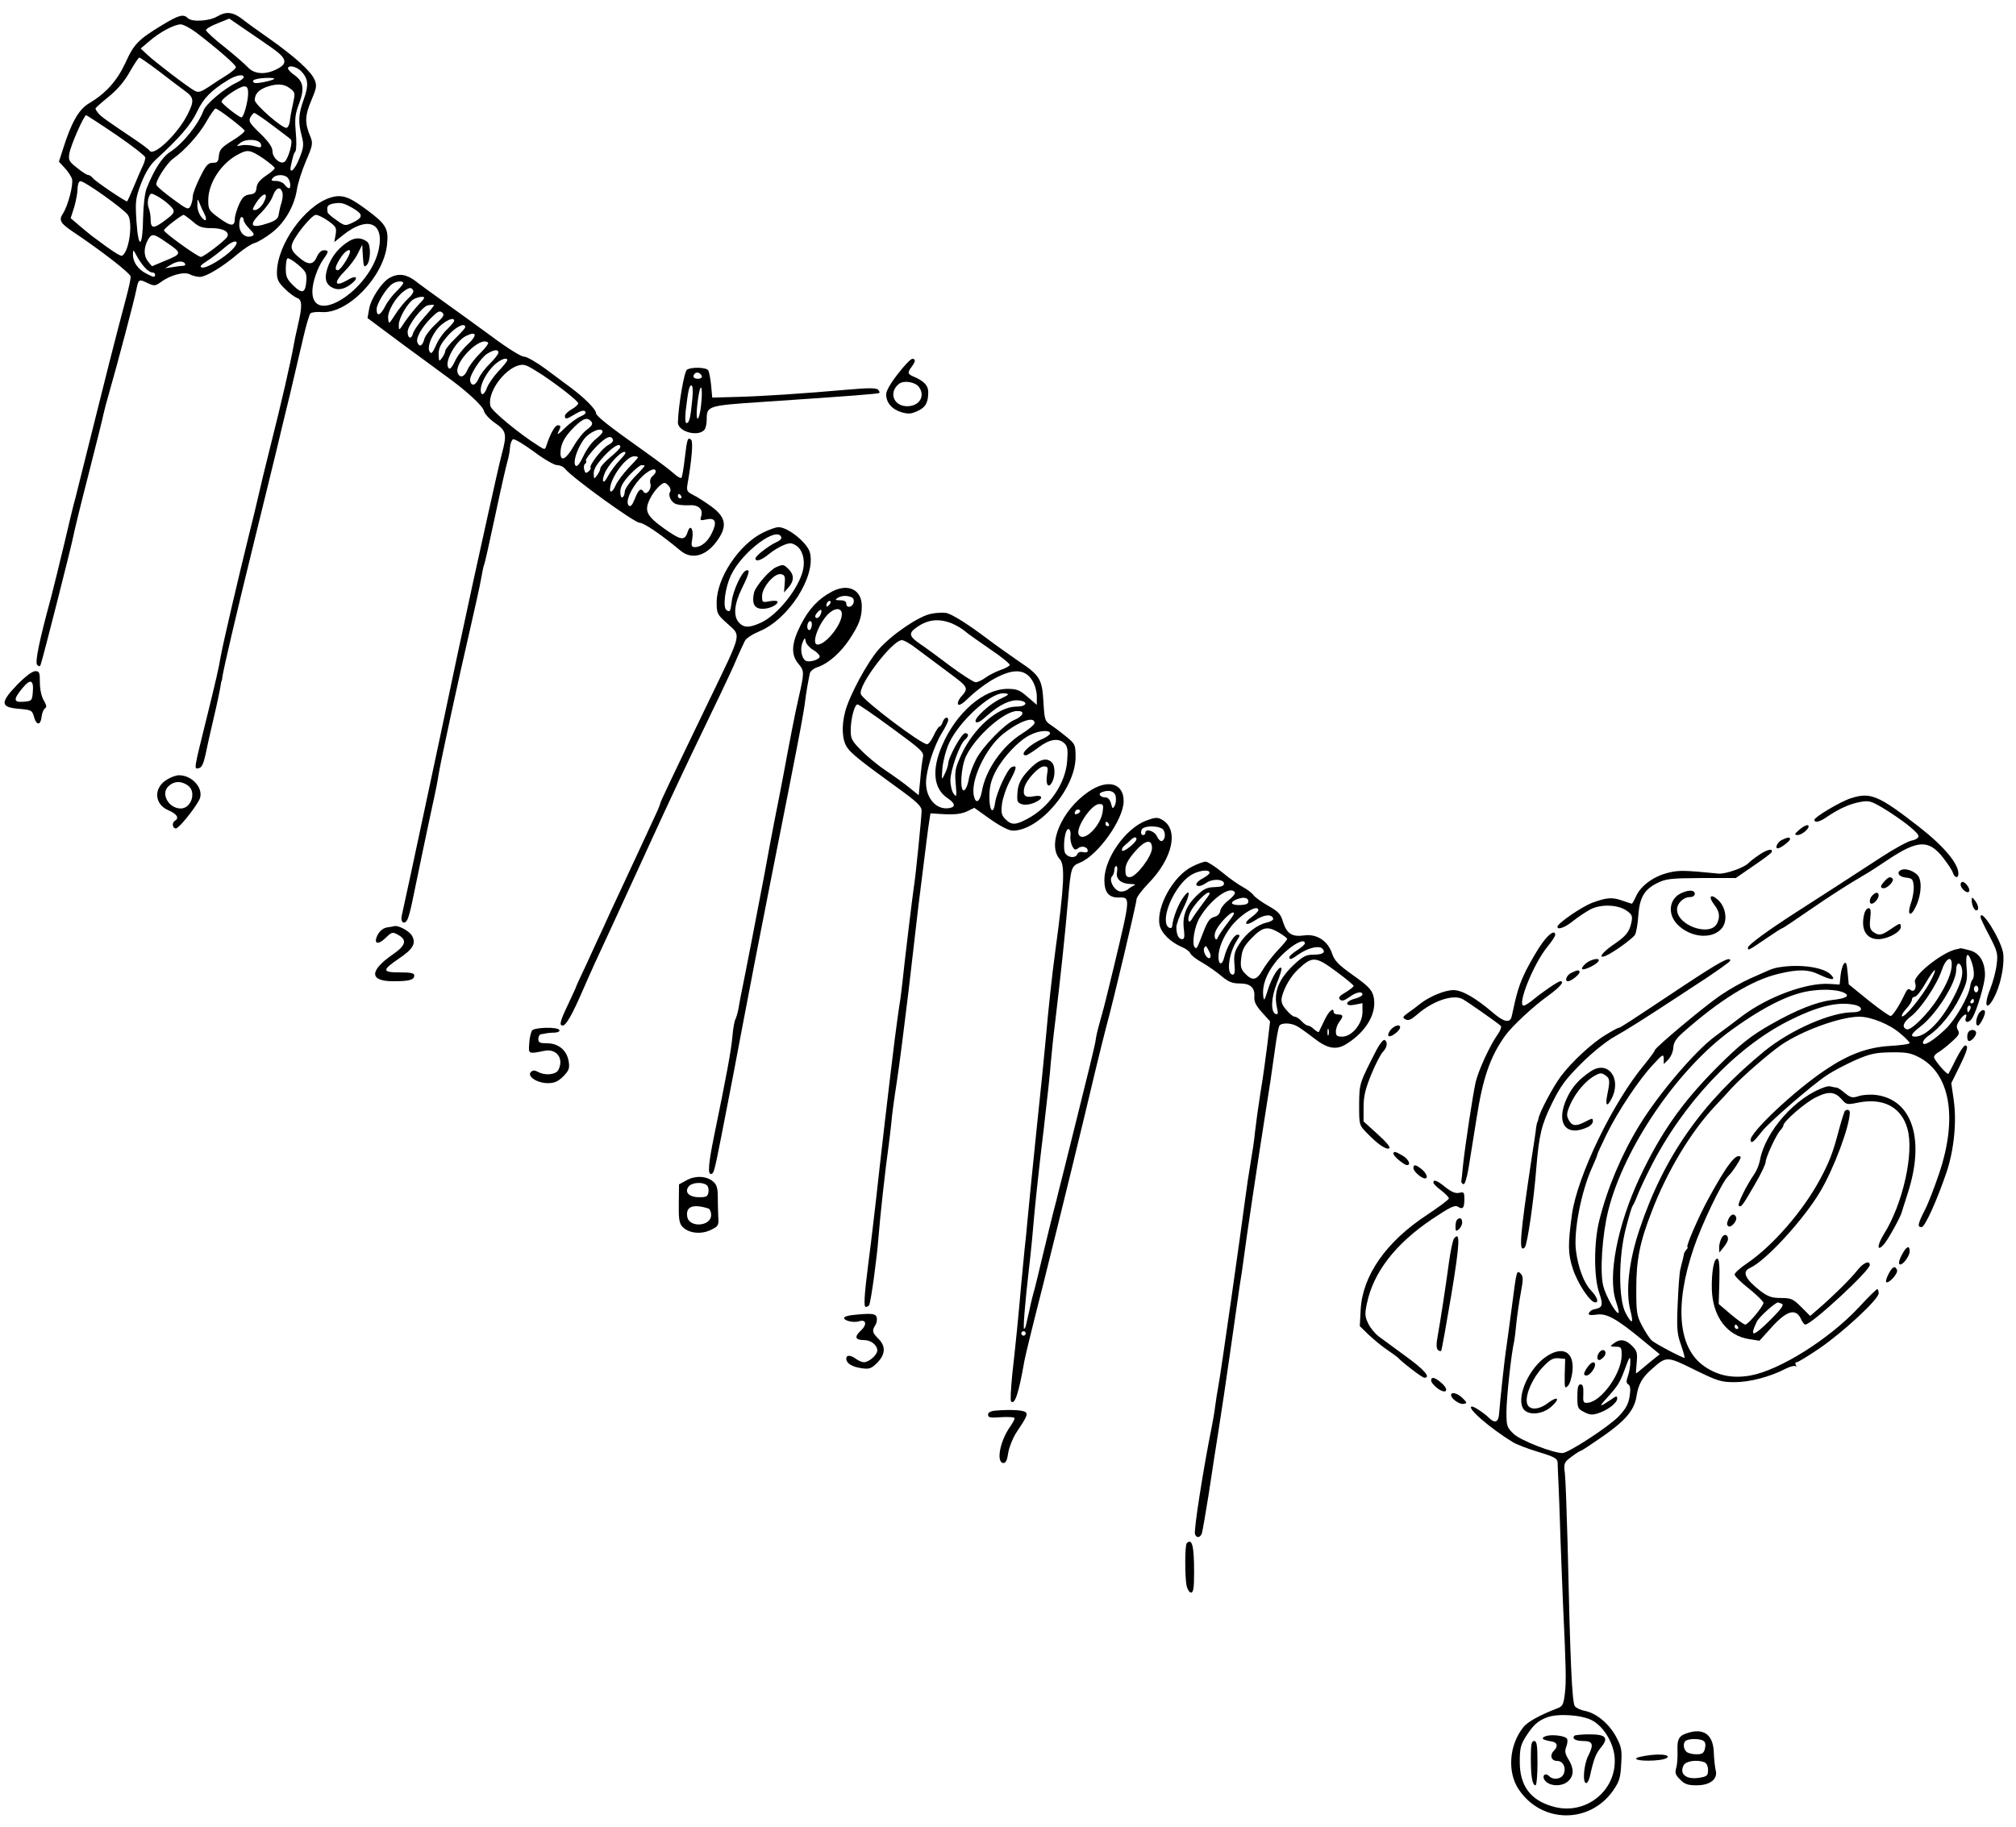 <?xml version="1.0" standalone="no"?>
<!DOCTYPE svg PUBLIC "-//W3C//DTD SVG 20010904//EN"
 "http://www.w3.org/TR/2001/REC-SVG-20010904/DTD/svg10.dtd">
<svg version="1.0" xmlns="http://www.w3.org/2000/svg"
 width="910pt" height="825pt" viewBox="0 0 910 825"
 preserveAspectRatio="xMidYMid meet">
<g transform="translate(0,825) scale(0.1,-0.1)"
fill="#000000" stroke="none">
<path d="M981 8176 c-37 -22 -115 -26 -133 -8 -20 20 -41 14 -114 -30 -109
-66 -129 -86 -167 -170 -38 -82 -88 -139 -166 -185 -46 -28 -79 -86 -117 -207
l-18 -56 26 -28 c14 -15 29 -37 33 -50 7 -25 -18 -122 -42 -158 -18 -28 -10
-42 43 -78 132 -88 264 -191 264 -205 0 -10 -9 -53 -21 -97 -49 -184 -102
-394 -159 -624 -34 -135 -65 -261 -70 -280 -6 -19 -28 -111 -50 -205 -22 -93
-49 -201 -59 -240 -55 -202 -74 -296 -63 -307 8 -8 13 -8 16 3 11 31 139 536
146 574 4 22 35 150 70 285 34 135 65 256 67 270 3 14 15 61 28 105 33 114
112 413 120 455 10 50 12 51 49 33 32 -15 36 -15 63 4 43 32 106 48 131 34 11
-6 31 -11 44 -11 28 0 103 45 173 105 28 23 61 45 75 48 14 4 48 24 75 45 59
44 103 120 115 195 4 29 23 87 41 130 31 71 32 80 20 110 -26 61 -25 95 4 163
24 57 26 68 15 94 -16 38 -89 104 -205 186 -49 34 -103 73 -119 86 -43 34 -75
38 -115 14z m249 -144 c65 -46 70 -69 20 -94 -52 -27 -102 -23 -131 8 -13 14
-61 56 -106 92 -46 36 -83 70 -83 76 0 6 24 20 53 31 l52 21 70 -48 c39 -26
95 -65 125 -86z m-344 71 c93 -71 179 -146 179 -156 0 -6 -19 -22 -41 -36 -23
-14 -60 -38 -83 -54 -34 -22 -45 -26 -62 -17 -30 16 -179 130 -214 163 l-30
28 39 33 c47 41 113 76 142 76 11 0 43 -17 70 -37z m-168 -175 c45 -35 97 -74
116 -88 42 -30 44 -45 12 -108 -45 -88 -153 -191 -171 -162 -4 6 -32 27 -63
48 -137 92 -158 107 -169 122 -7 8 -12 17 -12 20 0 3 27 27 59 53 40 32 72 70
96 113 20 35 39 64 43 64 4 0 44 -28 89 -62z m642 0 c32 -34 34 -63 11 -127
-24 -66 -26 -102 -9 -165 10 -38 9 -51 -9 -97 -22 -58 -51 -82 -39 -33 10 45
11 48 20 62 4 8 5 46 1 86 -5 60 -3 81 15 128 25 67 20 100 -21 129 -16 11
-29 25 -29 30 0 17 39 9 60 -13z m-260 -27 c0 -5 -15 -16 -34 -25 -54 -26
-136 -95 -147 -124 -24 -65 -94 -151 -151 -188 -36 -23 -72 -79 -106 -164 -8
-20 -15 -76 -16 -132 -2 -137 -21 -149 -30 -18 -6 94 -4 105 21 172 20 50 40
83 67 108 105 96 158 157 185 215 29 61 64 97 141 144 36 22 70 28 70 12z
m138 -7 c-10 -9 -81 -23 -90 -18 -17 11 2 19 48 22 26 1 45 0 42 -4z m71 -43
c24 -18 24 -21 13 -72 -7 -30 -13 -65 -14 -78 -2 -14 -8 -26 -14 -28 -17 -6
-144 105 -144 125 0 27 17 46 52 59 48 17 80 15 107 -6z m-189 -22 c0 -36 -20
-109 -30 -109 -11 0 -90 62 -90 71 0 14 81 69 102 69 14 0 18 -8 18 -31z m-80
-114 c33 -25 61 -49 64 -54 3 -5 -21 -25 -54 -45 -50 -31 -59 -41 -62 -69 -2
-27 -7 -32 -28 -32 -21 0 -31 -12 -57 -65 -18 -36 -33 -75 -33 -88 0 -13 -5
-32 -10 -42 -10 -18 -15 -16 -79 31 -38 28 -72 56 -75 64 -6 16 47 99 77 120
50 35 115 107 147 163 19 34 39 62 43 62 5 0 35 -20 67 -45z m190 -31 c41 -31
79 -59 83 -64 10 -9 -11 -86 -28 -100 -18 -15 -55 17 -55 47 0 18 -16 42 -55
80 -48 46 -54 56 -45 73 6 11 14 20 18 20 4 0 41 -25 82 -56z m-705 -43 c72
-49 130 -95 131 -102 0 -8 -5 -25 -12 -39 -7 -14 -24 -54 -39 -90 -15 -36 -29
-67 -31 -69 -4 -4 -141 88 -155 105 -6 8 -16 14 -21 14 -6 0 -28 14 -50 32
-36 28 -40 35 -35 65 6 37 66 173 76 173 3 -1 64 -40 136 -89z m653 -43 c3
-15 -1 -16 -29 -8 -18 5 -44 7 -58 4 -25 -5 -26 -5 -6 11 26 21 89 16 93 -7z
m10 -63 c28 -20 52 -39 52 -44 0 -5 -18 -20 -39 -34 -28 -19 -41 -35 -43 -54
-2 -22 -9 -29 -31 -31 -23 -3 -33 -12 -48 -45 -10 -23 -19 -52 -19 -64 0 -37
-18 -36 -70 2 -47 34 -50 39 -50 81 0 77 58 167 135 207 43 23 54 21 113 -18z
m110 -87 c13 -13 17 -48 6 -48 -4 0 -12 7 -19 16 -6 9 -24 17 -38 17 -22 0
-25 2 -16 13 14 17 51 18 67 2z m-721 -168 c24 -34 6 -165 -25 -184 -8 -5 -44
19 -140 91 -13 10 -39 32 -58 48 l-35 30 16 50 c8 28 15 64 15 82 0 17 5 33
12 35 14 5 195 -124 215 -152z m697 103 c4 -9 2 -30 -3 -47 -6 -17 -11 -42
-13 -54 -2 -18 -14 -28 -43 -38 -84 -29 -97 -13 -36 46 21 21 45 54 52 74 14
38 33 47 43 19z m-511 -57 c32 -30 30 -36 -25 -76 -46 -34 -58 -31 -58 10 0
16 -4 39 -9 52 -5 13 -5 33 0 46 8 21 10 22 36 8 16 -8 41 -26 56 -40z m427 9
c-13 -24 -38 -40 -48 -31 -3 3 8 22 23 43 30 39 47 30 25 -12z m-269 -47 c16
-31 9 -44 -11 -19 -11 13 -20 37 -19 55 0 31 0 31 11 6 5 -14 14 -33 19 -42z
m-51 -38 c28 -25 43 -30 86 -30 52 0 83 -18 69 -40 -11 -18 -106 -90 -118 -90
-15 0 -167 110 -167 120 0 9 80 70 89 70 4 -1 22 -14 41 -30z m230 6 c0 -7 12
-25 26 -39 22 -22 24 -28 11 -33 -29 -11 -57 14 -57 51 0 19 5 35 10 35 6 0
10 -6 10 -14z m-352 -98 c76 -52 76 -53 -7 -87 l-55 -23 -18 22 c-20 25 -20
61 0 98 17 29 25 28 80 -10z m302 -33 c-36 -38 -117 -87 -137 -83 -14 3 -9 10
22 30 22 14 58 42 80 61 45 40 74 33 35 -8z m-397 -82 c11 -13 26 -23 34 -23
7 0 13 -4 13 -10 0 -13 -6 -13 -40 5 -37 19 -60 52 -60 85 1 25 1 25 17 -5 8
-16 25 -40 36 -52z m182 17 c3 -5 0 -10 -8 -10 -8 0 -30 -3 -48 -6 l-34 -5 25
15 c29 18 56 20 65 6z"/>
<path d="M1489 7357 c-115 -38 -239 -213 -239 -338 0 -31 7 -45 36 -73 20 -20
45 -38 55 -41 23 -8 24 -37 4 -122 -8 -34 -17 -77 -20 -95 -11 -65 -57 -266
-102 -443 -25 -99 -51 -207 -58 -240 -8 -33 -25 -107 -40 -165 -51 -206 -119
-498 -129 -555 -8 -49 -22 -110 -64 -280 -58 -234 -57 -228 -35 -223 13 2 21
18 30 58 6 30 23 107 38 170 15 63 28 126 30 140 2 14 4 25 5 25 1 0 3 9 4 20
6 39 58 264 142 605 47 190 93 381 104 425 10 44 37 154 59 245 21 91 49 208
61 260 12 52 26 99 31 105 5 5 29 8 53 6 117 -7 278 160 293 304 8 73 -4 93
-93 159 -81 60 -112 70 -165 53z m109 -50 c41 -25 41 -39 -4 -61 -36 -17 -37
-17 -75 10 -22 15 -40 31 -40 35 -5 28 -1 34 26 40 34 6 47 3 93 -24z m-117
-54 c36 -26 39 -31 34 -62 l-6 -34 40 32 c109 87 186 57 161 -63 -38 -185
-300 -352 -300 -192 0 41 23 108 50 146 25 35 25 40 1 40 -11 0 -23 -12 -31
-30 -16 -38 -40 -38 -83 0 -26 22 -33 36 -30 53 6 33 89 137 109 137 9 0 34
-12 55 -27z m-98 -269 c-4 -57 -18 -63 -58 -24 -29 28 -35 41 -35 75 0 23 3
45 7 48 3 4 25 -8 47 -27 36 -30 41 -39 39 -72z"/>
<path d="M1575 7161 c-42 -26 -71 -60 -90 -103 -22 -54 -19 -85 9 -103 28 -18
60 -13 95 16 32 26 18 38 -18 16 -61 -36 -68 -14 -13 41 21 21 47 56 57 77
l20 40 3 -53 c3 -46 5 -51 18 -38 17 18 19 90 2 104 -26 20 -54 21 -83 3z m5
-46 c0 -19 -43 -85 -55 -85 -17 0 -11 22 17 63 17 24 38 36 38 22z"/>
<path d="M1761 6997 c-36 -18 -88 -96 -95 -143 l-7 -40 161 -120 c88 -65 177
-130 196 -144 85 -61 162 -131 168 -154 3 -14 26 -39 51 -56 51 -35 54 -51 30
-140 -8 -30 -37 -158 -65 -285 -28 -126 -57 -259 -65 -295 -39 -179 -109 -506
-145 -680 -23 -107 -52 -244 -65 -305 -49 -230 -107 -501 -112 -521 -6 -28 13
-40 25 -17 6 10 15 45 22 78 11 56 81 390 101 480 5 22 14 67 19 100 13 75 88
422 142 655 22 96 45 199 50 229 5 30 11 57 13 61 3 4 25 104 50 221 25 118
50 228 55 244 5 17 11 45 12 64 1 18 8 35 14 38 7 2 49 -23 94 -56 45 -34 92
-61 105 -61 12 0 29 -7 36 -17 35 -42 313 -243 336 -243 19 0 96 -52 186 -127
49 -40 111 -24 159 39 53 70 47 112 -22 162 -26 19 -62 42 -80 51 -30 15 -32
20 -26 53 19 110 25 187 16 196 -15 15 -19 5 -29 -83 -5 -45 -12 -85 -15 -88
-3 -4 -19 5 -34 19 -15 14 -72 57 -127 96 -169 120 -225 164 -225 178 0 16
-54 70 -115 115 -22 16 -73 54 -113 84 -41 30 -84 55 -97 55 -13 0 -75 38
-148 93 -69 50 -166 121 -217 157 -50 36 -107 77 -127 93 -39 29 -74 34 -112
14z m59 -25 c0 -5 -14 -21 -31 -38 -17 -16 -40 -46 -50 -66 -22 -43 -39 -49
-39 -14 0 24 41 92 69 113 18 14 51 17 51 5z m45 -33 c4 -6 -6 -22 -23 -37
-16 -15 -42 -47 -58 -72 -29 -45 -29 -45 -32 -17 -4 31 35 97 72 123 24 17 33
18 41 3z m23 -66 c-19 -21 -47 -56 -62 -78 -25 -39 -26 -39 -26 -12 0 31 40
100 67 116 10 6 27 11 38 11 16 0 13 -6 -17 -37z m28 -54 c-25 -28 -49 -62
-52 -75 -7 -28 -24 -22 -24 8 0 29 67 116 93 120 12 2 24 3 26 1 2 -1 -17 -25
-43 -54z m50 -33 c-24 -22 -48 -53 -51 -68 -8 -30 -22 -37 -31 -14 -8 20 20
69 62 111 29 29 39 34 50 24 12 -10 7 -18 -30 -53z m84 16 c0 -5 -14 -21 -31
-38 -18 -16 -41 -49 -51 -73 -16 -36 -22 -41 -29 -28 -14 24 18 93 55 122 31
25 56 32 56 17z m50 -29 c0 -5 -21 -27 -45 -51 -25 -24 -45 -49 -45 -56 0 -7
-7 -21 -15 -32 -13 -18 -14 -17 -15 17 0 28 9 46 41 83 35 40 79 62 79 39z
m11 -78 c-22 -20 -48 -54 -57 -75 -10 -22 -21 -37 -26 -34 -29 18 25 123 77
148 47 23 51 2 6 -39z m92 8 c4 -3 -13 -26 -37 -49 -24 -24 -49 -57 -56 -74
-13 -32 -34 -39 -44 -14 -18 48 104 170 137 137z m47 -45 c0 -6 -17 -28 -38
-49 -22 -21 -45 -52 -52 -69 -13 -31 -33 -36 -38 -8 -4 22 47 102 77 121 31
19 51 21 51 5z m40 -34 c0 -4 -18 -27 -41 -51 -22 -24 -45 -57 -51 -74 -12
-33 -28 -39 -28 -9 0 30 28 81 62 113 27 25 58 36 58 21z m156 -65 c82 -55
164 -120 164 -130 0 -5 -13 -18 -30 -27 -16 -9 -30 -23 -30 -29 0 -18 7 -16
47 8 23 14 38 18 44 12 7 -7 0 -14 -20 -23 -16 -6 -49 -31 -72 -53 -24 -25
-37 -33 -30 -20 14 28 14 33 -2 33 -12 0 -34 -40 -51 -93 -6 -18 -7 -18 -35 0
-85 53 -212 158 -217 179 -19 76 97 208 161 184 12 -4 43 -23 71 -41z m223
-212 c8 -10 4 -19 -19 -36 -17 -12 -44 -46 -61 -76 -33 -58 -59 -72 -59 -31 0
40 17 73 60 116 42 42 61 48 79 27z m51 -47 c0 -5 -14 -19 -30 -32 -17 -12
-42 -46 -56 -76 -18 -37 -29 -51 -36 -44 -13 13 6 74 35 115 25 37 87 63 87
37z m47 -36 c2 -6 -8 -17 -23 -24 -27 -15 -87 -93 -78 -102 2 -3 -2 -10 -10
-17 -11 -9 -15 -7 -19 9 -3 11 -1 23 4 26 5 3 7 9 4 14 -3 5 17 32 44 61 46
47 70 58 78 33z m33 -32 c0 -5 -20 -26 -45 -46 -25 -21 -45 -43 -45 -50 0 -7
-7 -21 -15 -32 -14 -18 -14 -18 -15 9 0 20 14 42 46 77 43 46 74 63 74 42z
m-2 -59 c-20 -21 -44 -54 -54 -73 -19 -38 -31 -29 -15 12 14 36 70 98 89 98
11 0 5 -11 -20 -37z m82 12 c0 -2 -20 -24 -44 -49 -23 -25 -49 -59 -56 -75
-16 -38 -33 -41 -24 -3 13 55 75 132 106 132 10 0 18 -2 18 -5z m30 -38 c0 -2
-20 -25 -45 -50 -25 -26 -45 -56 -45 -67 0 -10 -4 -22 -10 -25 -6 -4 -10 7
-10 25 0 22 12 43 41 75 23 25 48 45 55 45 8 0 14 -1 14 -3z m50 -26 c0 -5 -7
-14 -15 -21 -9 -7 -13 -21 -9 -34 6 -25 -19 -55 -31 -36 -12 19 -23 10 -39
-31 -12 -30 -20 -39 -28 -31 -16 16 8 74 51 121 35 37 71 54 71 32z m60 -66
c6 -8 9 -19 5 -25 -11 -17 5 -49 28 -56 12 -4 38 -6 58 -5 42 3 64 -18 54 -50
-6 -19 -4 -20 24 -14 40 9 49 -11 25 -60 -18 -40 -49 -65 -77 -65 -16 0 -18 5
-12 39 7 41 -9 66 -20 32 -14 -44 -29 -42 -106 12 -82 59 -93 81 -63 139 17
33 50 68 64 68 4 0 13 -7 20 -15z m55 -45 c3 -5 1 -10 -4 -10 -6 0 -11 5 -11
10 0 6 2 10 4 10 3 0 8 -4 11 -10z"/>
<path d="M4053 6562 c-32 -40 -53 -77 -53 -92 0 -38 26 -68 69 -81 32 -9 44
-8 74 6 35 16 47 37 47 86 0 28 -19 48 -62 67 -32 13 -33 19 -13 46 18 24 19
36 3 36 -7 0 -37 -31 -65 -68z m95 -59 c30 -41 2 -87 -53 -87 -62 0 -85 63
-37 101 21 17 73 9 90 -14z"/>
<path d="M3101 6581 c-13 -9 -39 -163 -41 -238 0 -44 98 -68 122 -30 4 7 8 26
8 43 0 61 4 63 245 79 418 28 530 37 534 41 3 2 0 9 -6 15 -8 8 -46 8 -135 0
-204 -18 -387 -30 -503 -33 l-110 -3 -5 55 c-3 30 -9 61 -13 68 -9 14 -75 16
-96 3z m67 -29 c2 -7 -6 -12 -17 -12 -21 0 -27 11 -14 24 9 9 26 2 31 -12z
m-43 -104 c-8 -86 -14 -108 -26 -108 -6 0 -7 20 -4 53 11 94 16 117 26 117 6
0 8 -23 4 -62z m40 -23 c-3 -36 -11 -65 -16 -65 -8 0 -4 62 7 119 10 47 16 10
9 -54z"/>
<path d="M3443 5845 c-108 -54 -208 -205 -208 -314 0 -51 2 -55 49 -97 62 -57
68 -33 -82 -344 -181 -375 -222 -462 -222 -468 0 -3 -9 -26 -21 -51 -56 -122
-73 -157 -142 -306 -41 -88 -85 -182 -97 -210 -13 -27 -45 -97 -71 -154 -27
-57 -49 -105 -49 -107 0 -2 -16 -36 -35 -77 -37 -77 -42 -97 -25 -97 15 0 44
51 91 160 41 94 64 144 132 290 19 41 96 210 172 375 75 165 182 392 237 505
55 113 118 246 140 295 21 50 44 99 50 111 5 12 35 31 66 44 131 54 255 247
228 355 -11 44 -99 115 -142 115 -11 0 -43 -11 -71 -25z m84 -21 c2 -6 -8 -16
-23 -22 -35 -16 -94 -62 -94 -73 0 -17 26 -9 60 19 19 16 50 34 67 41 28 11
36 11 57 -2 28 -19 41 -63 31 -109 -18 -83 -114 -204 -190 -239 -52 -24 -78
-24 -100 1 -26 29 -21 84 15 156 33 67 37 86 17 78 -20 -7 -59 -93 -64 -139
-6 -47 -8 -49 -23 -40 -19 11 -7 103 20 159 50 105 209 224 227 170z"/>
<path d="M3505 5690 c-29 -11 -93 -85 -101 -114 -11 -46 -1 -71 30 -74 31 -4
76 15 76 31 0 5 -15 6 -35 3 -34 -7 -35 -6 -35 23 0 39 54 103 84 99 18 -3 21
-9 18 -43 l-3 -40 21 24 c25 29 25 56 0 81 -22 22 -25 23 -55 10z"/>
<path d="M3755 5579 c-62 -33 -104 -78 -141 -151 -42 -83 -45 -134 -9 -176 26
-31 26 -37 0 -152 -16 -68 -42 -204 -70 -355 -9 -49 -28 -144 -41 -210 -13
-66 -32 -169 -43 -230 -19 -102 -97 -505 -107 -550 -2 -11 -7 -36 -10 -55 -3
-19 -10 -42 -14 -51 -5 -8 -11 -43 -14 -78 -5 -60 -26 -175 -82 -446 -26 -128
-30 -175 -15 -175 13 0 16 13 46 165 14 72 30 153 35 180 6 28 33 172 61 320
28 149 88 459 134 690 113 570 143 723 150 785 3 30 17 105 21 122 3 9 19 22
37 27 46 16 101 64 141 124 44 67 56 98 56 151 0 74 -62 104 -135 65z m88 -25
c9 -3 13 -13 10 -25 -6 -22 -33 -26 -33 -4 0 10 -10 15 -27 15 -22 0 -25 2
-13 10 17 11 41 13 63 4z m-101 -36 c-7 -7 -12 -8 -12 -2 0 14 12 26 19 19 2
-3 -1 -11 -7 -17z m-38 -42 c-6 -16 -24 -23 -24 -8 0 10 22 33 27 28 2 -2 1
-11 -3 -20z m96 1 c0 -46 -72 -137 -109 -137 -34 0 10 111 58 147 27 21 51 16
51 -10z m-137 -58 c-3 -12 -9 -17 -15 -11 -10 10 0 44 12 37 5 -3 6 -14 3 -26z
m7 -103 c17 -9 30 -23 30 -30 0 -14 -48 -28 -63 -19 -19 11 -26 53 -15 81 10
24 12 25 15 6 2 -11 17 -28 33 -38z"/>
<path d="M4203 5479 c-55 -10 -178 -94 -237 -161 -52 -60 -132 -208 -151 -281
-17 -64 -14 -127 8 -160 18 -28 63 -64 229 -184 87 -63 108 -83 108 -103 0
-28 -27 -298 -35 -345 -5 -31 -43 -345 -51 -425 -3 -25 -7 -58 -9 -75 -3 -16
-9 -59 -14 -95 -9 -57 -51 -409 -81 -675 -19 -175 -40 -351 -50 -425 -19 -150
-22 -200 -12 -200 6 0 13 3 15 8 8 11 36 218 42 302 7 92 32 320 46 416 5 39
11 89 13 110 1 21 12 102 24 179 12 77 35 262 53 410 17 149 37 320 44 380 37
296 45 362 50 391 l5 32 66 -4 c45 -2 76 2 99 13 l33 16 73 -52 c46 -32 83
-51 101 -51 120 0 283 191 283 332 0 55 -2 59 -39 90 -22 18 -53 42 -70 53
-30 20 -31 24 -36 106 -6 104 -16 120 -112 184 -40 28 -100 70 -133 95 -95 72
-168 118 -195 123 -14 2 -44 1 -67 -4z m95 -44 c20 -9 46 -24 57 -34 11 -10
62 -46 113 -81 51 -34 91 -67 90 -72 -2 -6 -21 -16 -43 -23 -21 -8 -51 -23
-66 -34 -16 -12 -36 -21 -45 -21 -9 0 -60 33 -113 72 -53 40 -115 86 -138 101
-50 34 -53 49 -15 75 51 36 100 41 160 17z m-157 -116 c30 -22 93 -70 142
-106 89 -66 91 -69 54 -110 -10 -12 -16 -27 -12 -33 4 -7 22 4 48 30 23 23 67
57 98 76 95 57 155 58 189 1 11 -17 20 -49 20 -70 l0 -39 -42 36 c-35 31 -49
36 -90 36 -108 0 -232 -107 -296 -257 -47 -109 -38 -192 23 -235 37 -24 40
-41 11 -46 -57 -11 -106 42 -106 114 0 56 35 165 71 224 16 26 29 52 29 59 0
19 -18 12 -25 -9 -3 -11 -10 -20 -14 -20 -4 0 -16 -18 -26 -40 -10 -22 -24
-40 -30 -40 -27 0 -288 197 -299 226 -15 38 142 244 185 244 10 0 41 -18 70
-41z m409 -204 c0 -3 -15 -11 -32 -19 -48 -21 -123 -90 -114 -104 5 -9 22 0
54 29 54 48 103 71 140 67 46 -5 38 -28 -10 -28 -83 0 -194 -97 -250 -220 -26
-58 -29 -72 -24 -129 5 -57 4 -62 -9 -45 -8 10 -15 38 -15 61 0 46 42 164 66
184 18 15 18 29 0 29 -15 0 -76 -110 -76 -138 -1 -10 -7 -30 -16 -47 -14 -29
-14 -29 -10 28 3 31 16 82 30 112 43 95 184 225 243 225 13 0 23 -2 23 -5z
m-524 -152 c134 -98 145 -108 140 -132 -3 -14 -9 -59 -12 -99 l-7 -72 -41 33
c-23 19 -70 53 -106 77 -36 24 -86 65 -112 92 -42 42 -48 52 -48 90 0 52 17
118 31 118 5 0 75 -48 155 -107z m588 63 c-3 -8 -19 -20 -35 -26 -45 -19 -145
-122 -174 -180 -15 -29 -30 -70 -33 -93 -4 -22 -13 -42 -20 -45 -21 -7 -15
105 9 155 44 90 172 203 230 203 20 0 27 -4 23 -14z m56 -40 c0 -7 -26 -29
-58 -49 -87 -54 -164 -164 -180 -260 -9 -48 -28 -59 -36 -20 -16 70 53 215
130 278 74 59 144 84 144 51z m70 -47 c0 -5 -15 -16 -32 -24 -59 -24 -111 -75
-77 -75 5 0 31 16 56 35 51 39 92 45 119 18 13 -14 15 -29 11 -80 -8 -101 -81
-208 -180 -260 -52 -28 -71 -29 -98 -2 -18 18 -21 29 -16 71 4 27 20 75 37
105 30 57 32 70 7 60 -19 -7 -68 -113 -75 -160 -8 -60 -27 -38 -26 30 1 45 8
72 30 114 34 63 104 137 154 161 39 20 90 24 90 7z"/>
<path d="M4644 4774 c-32 -34 -45 -57 -50 -89 -3 -24 -3 -48 0 -53 10 -17 42
-20 75 -6 42 18 41 37 -3 29 -39 -8 -51 4 -42 40 9 35 65 95 88 95 18 0 20 -4
14 -39 -7 -44 7 -63 23 -32 15 26 14 74 -1 89 -25 25 -61 13 -104 -34z"/>
<path d="M78 5159 c-78 -81 -77 -102 7 -109 57 -5 60 -6 69 -38 11 -39 30 -37
34 4 2 16 9 32 15 36 9 5 7 15 -6 37 -10 17 -17 50 -17 80 0 45 -2 51 -21 51
-13 0 -45 -24 -81 -61z m70 -35 c-3 -37 -5 -39 -40 -42 -48 -4 -49 10 -7 61
37 45 52 38 47 -19z"/>
<path d="M753 4730 c-61 -37 -57 -111 7 -138 39 -17 50 -35 30 -47 -15 -9 -12
-35 4 -35 13 0 80 82 105 128 25 47 -28 112 -91 112 -13 0 -38 -9 -55 -20z
m95 -26 c40 -28 16 -104 -32 -104 -54 0 -91 65 -57 99 25 25 58 27 89 5z"/>
<path d="M4914 4676 c-122 -83 -189 -240 -130 -305 24 -27 20 -117 -20 -411
-16 -119 -31 -258 -44 -405 -5 -55 -22 -228 -39 -385 -16 -157 -35 -341 -41
-409 -6 -68 -13 -135 -15 -150 -1 -14 -8 -84 -15 -156 -14 -162 -25 -268 -41
-413 -6 -62 -9 -115 -5 -119 17 -17 35 39 60 183 3 18 39 166 81 330 87 348
189 766 239 979 20 83 43 175 51 205 29 105 135 551 135 569 0 10 24 42 53 72
112 114 140 247 61 289 -19 11 -31 10 -71 -5 -93 -36 -187 -169 -188 -267 0
-57 20 -81 65 -80 53 1 54 6 -21 -308 -22 -91 -46 -190 -55 -220 -22 -79 -25
-91 -30 -126 -3 -18 -41 -175 -85 -350 -44 -176 -81 -327 -84 -336 -2 -9 -10
-43 -19 -75 -8 -32 -29 -116 -46 -188 -17 -71 -35 -146 -40 -165 -6 -19 -17
-63 -24 -98 -8 -34 -15 -66 -16 -70 -1 -4 -4 -9 -7 -12 -6 -6 3 112 22 275 8
66 19 181 25 255 7 74 25 241 41 370 15 129 30 264 32 300 3 36 12 124 21 195
22 183 44 390 56 530 14 162 15 164 56 181 81 34 195 194 196 276 1 82 -71
103 -158 44z m122 -20 c3 -14 1 -33 -4 -43 -9 -16 -11 -15 -17 10 -5 17 -14
27 -25 27 -23 0 -35 16 -18 23 33 13 58 6 64 -17z m-59 -73 c-11 -65 -86 -137
-107 -102 -18 28 56 139 92 139 18 0 20 -4 15 -37z m-108 -4 c-16 -10 -23 -4
-14 10 3 6 11 8 17 5 6 -4 5 -9 -3 -15z m136 -49 c3 -5 1 -10 -4 -10 -6 0 -11
5 -11 10 0 6 2 10 4 10 3 0 8 -4 11 -10z m245 -25 c13 -16 10 -47 -6 -52 -6
-2 -16 8 -22 22 -11 24 -52 36 -52 15 0 -5 -4 -10 -10 -10 -14 0 -12 27 3 33
26 11 75 6 87 -8z m-418 -28 c-2 -14 2 -35 8 -47 9 -17 14 -19 26 -10 16 14
44 7 44 -11 0 -7 -9 -9 -21 -6 -12 3 -22 0 -26 -9 -7 -18 -37 -18 -53 1 -15
18 -4 118 14 112 6 -2 10 -15 8 -30z m298 -15 c0 -15 -59 -62 -65 -52 -3 5 2
15 10 22 9 7 21 18 28 25 14 14 27 17 27 5z m70 -41 c0 -37 -72 -131 -100
-131 -16 0 -20 7 -20 33 0 23 11 45 41 80 47 55 79 62 79 18z m-158 -108 c-6
-32 18 -53 62 -54 17 0 24 -3 16 -6 -8 -3 -22 -12 -30 -19 -9 -7 -25 -11 -37
-8 -26 7 -49 52 -33 68 5 5 10 18 10 28 0 10 4 18 9 18 4 0 6 -12 3 -27z
m-412 -2083 c0 -5 -4 -10 -10 -10 -5 0 -10 5 -10 10 0 6 5 10 10 10 6 0 10 -4
10 -10z"/>
<path d="M8354 4646 c-47 -15 -164 -85 -164 -97 0 -15 24 -10 55 12 54 37 105
60 150 68 41 8 50 5 103 -26 86 -52 162 -112 162 -128 0 -8 -14 -17 -32 -20
-18 -4 -80 -38 -138 -76 -89 -58 -303 -197 -385 -249 -121 -78 -215 -146 -215
-158 0 -15 0 -15 88 45 35 24 65 43 68 43 3 0 55 35 117 78 102 70 172 115
252 162 17 9 66 41 109 70 133 88 182 90 246 9 21 -27 42 -58 45 -69 8 -24 25
-27 25 -4 0 45 -65 123 -175 209 -186 145 -222 160 -311 131z"/>
<path d="M8123 4505 c-23 -20 -25 -24 -10 -25 23 0 62 36 48 44 -5 3 -22 -5
-38 -19z"/>
<path d="M8043 4458 c-20 -10 -33 -38 -18 -38 12 0 55 33 55 41 0 11 -9 10
-37 -3z"/>
<path d="M7944 4393 c-21 -14 -43 -31 -49 -37 -18 -22 -106 -53 -138 -50 -152
15 -179 16 -226 4 -64 -15 -123 -57 -145 -104 -9 -20 -18 -36 -20 -36 -2 0
-23 7 -46 15 -43 15 -68 13 -131 -10 -49 -18 -159 -94 -159 -109 0 -16 36 -3
73 28 23 18 58 41 77 51 47 24 123 21 162 -6 25 -18 28 -25 22 -53 -9 -44 -25
-63 -83 -102 -48 -33 -70 -63 -35 -50 33 13 125 79 135 97 5 11 12 49 14 85 6
82 27 118 85 147 40 20 61 22 200 23 l155 0 77 53 c43 29 80 57 83 61 13 21
-15 17 -51 -7z"/>
<path d="M5382 4338 c-85 -41 -163 -181 -148 -263 7 -37 50 -79 102 -101 17
-7 34 -20 37 -28 3 -8 27 -27 54 -42 26 -15 66 -43 87 -61 31 -26 49 -33 82
-33 49 0 69 -19 66 -61 -2 -21 8 -40 34 -69 l37 -41 -12 -102 c-7 -56 -20
-154 -31 -217 -10 -63 -21 -144 -25 -180 -3 -36 -13 -99 -20 -140 -7 -41 -18
-113 -24 -160 -20 -154 -111 -794 -121 -845 -5 -27 -12 -70 -15 -95 -3 -25
-10 -65 -15 -90 -39 -193 -82 -470 -76 -486 7 -19 23 -17 31 3 3 10 17 90 31
178 13 88 33 216 44 285 11 69 36 235 55 370 19 135 37 261 40 280 11 68 12
76 20 135 8 67 67 460 90 605 25 156 36 230 50 332 7 53 16 101 20 107 8 14
51 14 78 -1 12 -6 47 -31 78 -55 61 -48 101 -55 147 -26 92 57 141 145 121
218 -8 28 -26 46 -91 92 -66 47 -84 65 -95 98 -19 57 -69 90 -126 82 -55 -8
-79 8 -96 62 -10 35 -21 46 -67 72 -30 17 -60 39 -67 49 -6 9 -28 25 -46 35
-19 10 -61 39 -93 66 -33 27 -67 49 -76 49 -9 0 -37 -10 -60 -22z m78 -28 c0
-5 -13 -16 -30 -25 -31 -16 -40 -35 -17 -35 7 0 23 7 35 16 27 18 77 15 77 -5
0 -11 -13 -15 -43 -16 -35 -1 -49 -8 -82 -40 -47 -46 -64 -92 -56 -151 4 -34
2 -44 -8 -44 -16 0 -26 21 -26 54 0 13 14 51 31 85 31 62 33 93 4 55 -25 -32
-50 -95 -54 -136 -2 -14 -19 -8 -25 7 -21 56 51 196 118 229 35 18 76 21 76 6z
m114 -89 c3 -5 -10 -21 -28 -35 -19 -14 -36 -36 -38 -48 -2 -14 -12 -24 -28
-28 -19 -5 -30 -20 -49 -70 -29 -75 -29 -75 -38 -67 -14 15 -2 92 21 132 50
85 140 150 160 116z m-114 -6 c0 -3 -16 -25 -35 -50 -19 -25 -39 -54 -44 -63
-14 -25 -23 -9 -12 21 16 43 91 118 91 92z m175 -35 c0 -10 -11 -15 -37 -16
-42 -1 -50 12 -15 26 30 12 52 8 52 -10z m45 -39 c0 -5 -14 -19 -30 -31 -43
-31 -27 -44 17 -14 38 25 73 29 80 7 2 -6 -11 -14 -29 -18 -44 -10 -93 -48
-124 -97 -22 -34 -25 -50 -22 -90 4 -34 1 -48 -7 -48 -31 0 -19 97 19 155 14
22 15 25 1 25 -15 0 -48 -56 -59 -102 -9 -37 -26 -36 -26 2 0 39 21 90 56 136
43 56 124 105 124 75z m-110 -16 c0 -3 -15 -25 -34 -49 -19 -25 -36 -51 -39
-58 -7 -22 -19 -1 -12 22 12 38 85 111 85 85z m204 -86 c20 -12 36 -24 36 -28
0 -4 -20 -28 -44 -53 -24 -26 -54 -65 -67 -88 -26 -46 -46 -50 -79 -15 -19 20
-22 32 -17 71 4 37 13 54 48 90 49 50 71 54 123 23z m116 -48 c0 -5 -16 -19
-35 -31 -19 -12 -35 -26 -35 -31 0 -14 9 -11 41 12 40 28 89 41 106 28 20 -18
5 -29 -38 -29 -32 0 -47 -7 -85 -42 -72 -67 -96 -125 -80 -197 6 -26 5 -32 -5
-29 -24 8 -22 73 5 140 14 34 23 64 20 68 -11 10 -44 -43 -61 -99 -16 -50 -18
-53 -21 -26 -5 44 13 96 53 148 50 65 135 120 135 88z m-431 -38 c7 -13 7 -24
2 -28 -13 -7 -34 32 -25 46 7 12 7 12 23 -18z m574 -90 c42 -31 77 -60 77 -64
0 -4 -16 -17 -36 -29 -28 -16 -34 -24 -26 -32 9 -9 19 -6 42 10 31 23 60 29
60 12 0 -5 -14 -13 -32 -18 -47 -12 -51 -37 -4 -28 l36 7 0 -40 c0 -53 -48
-111 -91 -111 -24 0 -29 4 -29 23 0 13 7 32 15 43 20 26 19 34 -5 34 -11 0
-20 5 -20 10 0 25 -22 6 -42 -37 -13 -27 -24 -50 -25 -52 -2 -2 -11 3 -21 12
-10 10 -23 17 -29 17 -5 0 -18 9 -28 20 -10 11 -24 20 -31 20 -7 0 -24 14 -38
31 -20 23 -24 37 -20 57 11 45 41 96 76 128 62 58 77 57 171 -13z m-36 -285
c-3 -7 -5 -2 -5 12 0 14 2 19 5 13 2 -7 2 -19 0 -25z"/>
<path d="M8583 4323 c-25 -10 -13 -32 20 -35 28 -3 32 -7 35 -36 2 -19 -3 -53
-12 -78 -20 -58 -1 -68 24 -12 25 55 26 120 3 140 -21 19 -53 28 -70 21z"/>
<path d="M8507 4272 c-21 -22 -21 -32 -4 -32 18 0 49 34 40 43 -10 11 -19 8
-36 -11z"/>
<path d="M8850 4257 c0 -18 28 -42 37 -33 9 8 -9 38 -25 44 -7 2 -12 -3 -12
-11z"/>
<path d="M7594 4220 c-60 -24 -70 -96 -21 -145 62 -62 166 -67 204 -9 22 35
11 93 -24 123 -33 29 -43 12 -14 -25 23 -29 26 -55 11 -84 -32 -60 -180 -8
-180 64 0 28 29 56 58 56 13 0 22 6 22 15 0 16 -23 19 -56 5z"/>
<path d="M8452 4208 c-14 -14 -16 -38 -4 -38 12 0 32 23 32 37 0 16 -12 17
-28 1z"/>
<path d="M8900 4188 c0 -24 11 -48 21 -48 13 0 10 23 -6 44 -12 16 -15 17 -15
4z"/>
<path d="M8416 4128 c-19 -71 6 -118 62 -118 42 0 102 32 102 55 0 20 -3 19
-46 -10 -42 -29 -53 -30 -79 -12 -14 11 -17 23 -13 60 4 34 2 47 -7 47 -7 0
-15 -10 -19 -22z"/>
<path d="M8940 4110 c0 -6 18 -44 40 -85 35 -68 39 -80 33 -127 -3 -29 -16
-79 -29 -112 -35 -86 -13 -106 25 -23 26 58 41 146 32 189 -15 67 -101 201
-101 158z"/>
<path d="M1747 4063 c-17 -3 -32 -15 -42 -33 -21 -41 0 -49 36 -14 28 27 31
28 57 13 41 -23 34 -48 -28 -90 -104 -73 -102 -119 5 -119 72 0 95 6 95 26 0
11 -16 14 -66 14 -80 0 -80 10 -4 62 64 43 79 68 60 103 -11 21 -61 48 -79 44
-3 -1 -18 -4 -34 -6z"/>
<path d="M6961 3992 c-19 -26 -51 -81 -72 -122 -32 -65 -42 -99 -65 -207 -7
-34 -35 -28 -85 15 -77 66 -139 102 -178 102 -40 0 -109 -29 -151 -62 -16 -13
-41 -32 -56 -42 -23 -17 -24 -20 -10 -28 13 -7 25 -2 52 21 70 62 162 93 205
71 21 -11 148 -100 173 -121 5 -4 -1 -21 -13 -38 -35 -49 -87 -162 -100 -216
-13 -59 -47 -282 -57 -375 -3 -36 -7 -69 -8 -74 0 -5 4 -10 10 -12 6 -3 15 27
23 73 24 149 32 198 36 224 28 181 61 278 129 373 31 43 127 133 196 182 53
39 74 64 53 64 -10 0 -81 -49 -121 -82 -18 -15 -38 -28 -44 -28 -32 0 44 189
107 266 19 23 35 47 35 53 0 24 -27 7 -59 -37z"/>
<path d="M8825 3963 c-65 -17 -192 -120 -181 -148 9 -25 -4 -48 -20 -34 -10 8
-16 3 -28 -23 -23 -49 -51 -91 -61 -95 -6 -1 -50 30 -100 70 l-90 73 -5 54
c-4 42 -7 50 -17 39 -6 -8 -13 -32 -15 -54 l-4 -40 -45 3 c-104 7 -279 -58
-395 -145 -27 -21 -82 -62 -120 -90 -90 -65 -258 -262 -345 -405 -79 -129
-144 -283 -180 -428 -25 -101 -25 -256 0 -328 19 -55 15 -66 -23 -73 -11 -2
-21 -10 -24 -17 -3 -9 6 -11 35 -7 45 7 90 -18 211 -118 l74 -61 -24 -19 c-12
-10 -36 -29 -52 -43 -15 -13 -29 -24 -31 -24 -1 0 0 22 3 49 4 43 1 53 -21 75
-29 29 -54 33 -83 11 -18 -14 -18 -14 9 -15 25 0 27 -3 27 -38 0 -81 -90 -208
-152 -215 -21 -2 -23 2 -21 41 1 31 -2 42 -13 42 -10 0 -14 -14 -14 -55 0 -51
2 -56 31 -70 24 -13 37 -14 64 -5 43 14 85 47 85 66 0 13 -5 12 -27 -4 -53
-36 -58 -35 -22 4 53 59 60 69 85 137 19 52 23 57 23 31 1 -17 -4 -46 -10 -64
-9 -25 -9 -34 1 -40 9 -6 11 -21 6 -54 -6 -36 -17 -56 -49 -90 -45 -47 -228
-166 -254 -166 -44 0 -189 57 -220 86 -31 30 -33 35 -33 100 0 62 22 267 35
319 2 11 7 49 10 85 4 36 13 97 20 135 11 59 11 72 0 84 -19 19 -19 18 -40
-144 -9 -71 -21 -155 -25 -185 -9 -56 -28 -237 -33 -299 -2 -41 -18 -49 -44
-24 -19 20 -68 53 -78 53 -32 0 80 -98 186 -162 15 -9 66 -29 113 -43 73 -22
86 -30 87 -48 0 -12 2 -56 4 -97 2 -41 6 -154 9 -250 4 -96 8 -224 11 -285 14
-298 15 -354 9 -408 -6 -51 -10 -60 -33 -69 -79 -30 -137 -62 -155 -86 -64
-80 -73 -202 -21 -280 103 -155 321 -157 427 -5 28 41 33 58 36 120 4 64 1 77
-24 124 -32 58 -89 105 -140 115 -18 3 -39 13 -45 21 -13 15 -21 196 -33 733
-4 146 -9 288 -12 315 -6 49 -5 52 29 78 20 15 39 27 42 27 4 0 49 30 101 66
102 71 141 118 151 180 8 54 26 86 69 123 66 59 68 59 193 -3 104 -51 120 -56
181 -56 68 0 160 24 231 61 20 10 40 15 44 11 5 -4 5 -1 1 6 -4 6 -2 12 4 12
6 0 52 28 102 62 107 73 268 222 268 249 0 11 -3 19 -6 19 -4 0 -42 -37 -84
-83 -135 -144 -357 -283 -489 -307 -80 -14 -146 -1 -207 41 -119 81 -137 274
-49 534 36 107 129 301 156 325 19 18 61 82 56 87 -20 19 -62 -36 -145 -188
-44 -80 -104 -219 -95 -219 3 0 1 -6 -5 -12 -6 -7 -11 -16 -11 -20 -1 -5 -1
-9 -2 -10 0 -2 -2 -10 -4 -18 -2 -8 -7 -26 -10 -40 -4 -14 -9 -83 -12 -155 -5
-114 -3 -137 15 -187 11 -32 18 -58 16 -58 -12 0 -131 63 -148 78 -10 9 -30
40 -44 67 -24 45 -26 60 -26 165 0 131 15 210 70 351 70 183 177 360 287 477
25 26 57 61 73 79 48 52 167 156 225 196 94 64 264 126 351 127 53 0 138 -34
186 -76 23 -19 42 -39 42 -43 0 -5 -39 -10 -88 -13 -102 -6 -188 -38 -292
-108 -142 -95 -344 -286 -338 -318 3 -17 13 -9 53 42 30 39 232 214 292 252
28 19 86 49 128 68 65 28 90 34 158 35 68 1 90 -2 127 -21 142 -72 178 -272
94 -523 -20 -60 -49 -136 -65 -167 -33 -65 -35 -78 -15 -78 15 0 69 120 113
249 33 100 46 225 32 324 l-11 77 36 73 c37 76 43 97 26 97 -5 0 -24 -28 -41
-62 -17 -35 -33 -65 -34 -66 -6 -6 -64 62 -65 75 0 7 9 17 21 23 11 7 38 27
59 47 33 29 37 38 28 52 -8 14 -7 24 7 44 18 28 38 37 29 13 -9 -24 13 -27 28
-3 21 32 58 157 58 195 0 59 -24 99 -67 111 -21 6 -40 10 -43 10 -3 -1 -14 -4
-25 -6z m74 -54 c13 -36 14 -72 4 -83 -4 -3 -8 -17 -10 -29 -6 -45 -67 -151
-109 -191 -56 -54 -104 -83 -104 -63 0 8 11 22 25 31 50 33 107 103 142 174
32 66 35 79 30 133 -6 64 5 77 22 28z m-89 -13 c0 -36 -20 -86 -62 -152 -42
-68 -122 -148 -141 -141 -24 8 -16 32 17 57 44 32 119 144 141 210 17 52 45
69 45 26z m45 -15 c8 -28 -2 -68 -38 -136 -53 -103 -123 -175 -172 -175 -25 0
-17 14 23 45 71 54 162 197 162 256 0 33 16 39 25 10z m-145 -68 c-36 -65
-115 -161 -125 -151 -3 3 5 18 19 33 15 16 26 34 26 41 0 8 6 14 13 14 8 0 29
27 48 60 19 33 38 60 42 60 5 0 -6 -26 -23 -57z m220 -28 c0 -8 -4 -15 -10
-15 -5 0 -10 7 -10 15 0 8 5 15 10 15 6 0 10 -7 10 -15z m-602 -19 c23 -14 2
-24 -60 -31 -67 -8 -159 -44 -273 -109 -92 -52 -142 -92 -245 -195 -158 -159
-252 -293 -348 -496 -101 -215 -146 -447 -108 -559 9 -27 15 -51 12 -53 -9 -9
-58 76 -69 121 -16 62 -5 229 22 339 71 286 316 645 561 820 149 107 268 165
363 175 61 8 122 2 145 -12z m582 -36 c0 -5 -5 -10 -11 -10 -5 0 -7 5 -4 10 3
6 8 10 11 10 2 0 4 -4 4 -10z m-541 -16 c44 -9 41 -34 -5 -34 -101 0 -282 -80
-399 -175 -283 -232 -454 -476 -564 -804 -48 -142 -64 -280 -42 -366 16 -62 8
-67 -21 -13 -33 62 -33 253 1 383 13 50 26 95 30 100 4 6 14 26 21 45 7 19 33
76 58 125 145 289 381 541 621 664 132 67 223 90 300 75z m525 -19 c-4 -8 -8
-15 -10 -15 -2 0 -4 7 -4 15 0 8 4 15 10 15 5 0 7 -7 4 -15z m-1709 -3211 c52
-27 96 -98 103 -164 14 -153 -132 -270 -281 -225 -100 29 -147 94 -147 201 0
60 4 77 28 115 33 51 53 70 96 86 48 18 154 11 201 -13z"/>
<path d="M6975 411 c-21 -9 -13 -16 29 -23 26 -4 30 -22 10 -42 -20 -20 -12
-46 15 -46 26 0 41 -29 30 -57 -9 -25 -47 -31 -66 -12 -20 20 -36 -1 -17 -22
23 -25 78 -25 104 1 25 25 25 56 0 97 -16 26 -18 38 -9 60 5 15 6 30 1 35 -13
13 -74 19 -97 9z"/>
<path d="M7107 414 c-13 -13 5 -24 39 -24 44 0 49 -15 24 -65 -21 -40 -28
-125 -10 -125 5 0 12 12 16 28 18 81 27 104 49 131 38 45 25 61 -49 61 -35 0
-66 -3 -69 -6z"/>
<path d="M6910 313 c0 -84 7 -123 21 -123 5 0 9 45 9 100 0 82 -3 100 -15 100
-12 0 -15 -15 -15 -77z"/>
<path d="M7159 3901 c-13 -11 -21 -22 -17 -26 7 -7 63 19 73 35 11 18 -32 11
-56 -9z"/>
<path d="M7603 3802 c-265 -176 -289 -192 -296 -192 -4 0 -30 -14 -59 -32 -61
-36 -155 -123 -203 -188 -35 -47 -95 -160 -100 -188 -2 -9 -4 -17 -5 -17 -1 0
-4 -11 -6 -25 -1 -14 -10 -72 -19 -130 -55 -365 -61 -440 -32 -411 11 11 41
214 52 361 12 145 23 193 71 290 39 79 62 109 133 180 49 49 113 100 149 120
52 29 133 80 293 185 8 5 63 42 122 80 58 39 106 73 107 78 1 21 -45 -4 -207
-111z"/>
<path d="M8030 3883 c-14 -2 -34 -8 -45 -13 -11 -5 -50 -22 -86 -38 -36 -16
-96 -50 -132 -75 -73 -49 -297 -237 -297 -248 0 -4 -22 -34 -48 -66 -142 -170
-301 -501 -326 -673 -19 -138 -19 -180 4 -249 21 -65 78 -151 101 -151 17 0 9
24 -20 55 -31 32 -57 101 -67 177 -12 86 23 268 72 376 13 29 24 55 24 59 0 4
19 45 42 92 51 104 146 247 210 315 43 47 47 49 48 26 l0 -24 20 20 c11 11 22
35 23 53 1 25 13 42 43 69 169 150 313 238 434 266 87 21 133 20 182 -4 55
-26 77 -27 54 -2 -31 35 -139 51 -236 35z"/>
<path d="M7093 3858 c-22 -10 -32 -38 -15 -38 13 0 52 30 52 41 0 11 -9 11
-37 -3z"/>
<path d="M8930 3671 c-12 -24 -13 -51 -2 -51 9 0 32 44 32 60 0 17 -19 11 -30
-9z"/>
<path d="M6275 3598 c-10 -15 -11 -24 -5 -26 12 -4 50 26 50 40 0 17 -29 7
-45 -14z"/>
<path d="M2402 3598 c-5 -7 -12 -33 -13 -58 -4 -49 -5 -49 69 -34 55 11 89
-36 62 -87 -12 -21 -59 -26 -92 -8 -15 8 -23 8 -32 -1 -18 -19 29 -50 76 -50
31 0 46 7 70 30 26 27 30 36 25 68 -8 50 -46 82 -98 82 -32 0 -39 3 -39 20 0
11 6 21 13 21 6 1 17 2 22 4 6 1 23 3 38 3 16 1 25 6 22 12 -9 15 -111 12
-123 -2z"/>
<path d="M8887 3593 c-10 -9 -9 -43 1 -43 12 0 32 23 32 37 0 14 -22 18 -33 6z"/>
<path d="M6215 3513 c-80 -156 -79 -153 -80 -250 0 -92 0 -92 35 -128 48 -50
88 -78 101 -69 7 4 -14 29 -53 64 l-63 57 0 64 c0 50 8 83 35 149 19 46 43 93
53 102 19 20 22 44 7 53 -5 3 -21 -16 -35 -42z"/>
<path d="M7180 3413 c-51 -34 -83 -69 -106 -118 -54 -114 -7 -181 94 -133 12
6 22 17 22 25 0 16 -1 16 -36 -2 -40 -21 -59 -19 -73 9 -11 20 -10 31 8 72 24
53 71 108 112 129 22 12 29 12 46 0 20 -14 21 -24 8 -88 -10 -49 -1 -57 19
-18 48 92 -16 177 -94 124z"/>
<path d="M8240 3343 c-133 -43 -272 -200 -296 -332 -4 -20 -15 -47 -25 -61
-37 -54 -79 -139 -70 -144 11 -7 17 1 74 100 26 44 47 89 47 98 0 21 49 126
67 144 7 7 13 17 13 21 0 18 99 104 147 127 58 29 86 26 118 -11 19 -22 23
-23 72 -13 114 23 196 -20 223 -118 31 -109 -21 -340 -106 -475 -33 -53 -32
-85 2 -44 20 25 76 126 79 145 1 3 13 41 27 85 77 239 21 417 -139 441 -26 4
-61 2 -81 -4 -31 -10 -38 -8 -64 13 -16 14 -33 25 -38 25 -5 0 -14 2 -22 4 -7
3 -20 2 -28 -1z"/>
<path d="M8326 3232 c-2 -4 -14 -41 -25 -82 -27 -104 -44 -147 -86 -225 -77
-143 -212 -298 -327 -377 -32 -21 -58 -45 -58 -52 0 -7 29 -36 65 -64 36 -29
65 -58 65 -64 0 -15 -69 -98 -82 -98 -6 0 -35 21 -65 46 l-55 47 3 100 c2 69
-1 102 -8 104 -16 6 -28 -59 -26 -138 4 -124 69 -210 170 -225 l45 -7 56 62
c67 74 107 85 130 39 7 -16 16 -28 21 -28 28 0 291 243 291 269 0 23 -30 10
-57 -25 -29 -37 -110 -117 -175 -173 l-37 -32 -40 40 c-37 37 -46 41 -92 41
-42 0 -58 6 -93 32 -70 55 -84 87 -46 104 72 33 242 219 316 344 63 106 133
295 134 358 0 13 -16 16 -24 4z m-283 -868 c11 -4 -2 -23 -49 -70 -81 -81 -99
-84 -64 -11 10 21 83 87 96 87 1 0 9 -3 17 -6z m-198 -104 c3 -5 1 -10 -4 -10
-6 0 -11 5 -11 10 0 6 2 10 4 10 3 0 8 -4 11 -10z"/>
<path d="M6290 3041 c0 -11 48 -51 61 -51 20 0 7 27 -20 43 -33 19 -41 21 -41
8z"/>
<path d="M6380 2976 c0 -14 36 -46 52 -46 16 0 8 22 -14 41 -28 22 -38 24 -38
5z"/>
<path d="M3100 2922 l-35 -19 -1 -86 c-1 -70 2 -89 16 -105 28 -30 84 -36 128
-15 35 17 37 20 34 63 -1 25 -2 66 -2 91 0 32 -5 51 -19 63 -29 27 -81 30
-121 8z m88 -21 c8 -4 12 -19 10 -32 -3 -21 -9 -24 -42 -24 -46 0 -68 23 -47
49 14 17 58 21 79 7z m10 -107 c6 -2 12 -15 12 -29 0 -53 -101 -59 -108 -7 -7
45 26 58 96 36z"/>
<path d="M6470 2911 c0 -5 16 -21 35 -35 19 -15 35 -31 35 -36 0 -6 -45 -39
-99 -75 -183 -120 -290 -272 -299 -426 l-4 -76 38 -37 c22 -21 59 -52 84 -69
25 -17 47 -33 50 -36 18 -21 110 -91 119 -91 31 0 2 35 -81 95 -51 38 -107 78
-124 91 -17 13 -39 39 -48 59 -15 30 -16 44 -6 90 29 141 129 270 294 381 81
54 103 65 117 56 22 -14 29 -6 29 35 0 30 -2 33 -23 28 -16 -4 -34 3 -61 24
-39 32 -56 38 -56 22z"/>
<path d="M7802 2746 c-8 -19 -8 -27 0 -32 12 -8 40 24 35 40 -7 20 -24 16 -35
-8z"/>
<path d="M6577 2743 c-4 -3 -7 -17 -7 -31 0 -21 2 -22 15 -12 8 7 15 21 15 31
0 19 -11 25 -23 12z"/>
<path d="M7771 2661 c-6 -11 -11 -30 -11 -43 l1 -23 19 24 c11 13 20 29 20 37
0 22 -18 26 -29 5z"/>
<path d="M6563 2658 c-5 -7 -15 -53 -22 -103 -16 -119 -39 -267 -51 -334 -7
-36 -7 -58 0 -65 5 -5 12 -7 15 -5 3 3 23 117 46 253 39 234 41 292 12 254z"/>
<path d="M8585 2585 c-11 -19 -16 -38 -11 -42 10 -11 46 34 46 58 0 29 -15 23
-35 -16z"/>
<path d="M8525 2499 c-9 -17 -14 -33 -11 -37 10 -10 55 39 49 54 -8 22 -21 16
-38 -17z"/>
<path d="M3848 2313 c-21 -2 -38 -8 -38 -13 0 -13 45 -23 68 -15 32 10 37 -15
8 -42 -31 -28 -26 -43 14 -43 31 0 60 -22 60 -47 0 -20 -38 -53 -60 -53 -9 0
-25 7 -36 15 -24 18 -44 19 -44 1 0 -21 26 -37 69 -43 35 -5 44 -2 71 25 37
38 39 74 5 108 -28 28 -30 36 -13 63 6 10 8 26 5 35 -6 16 -24 18 -109 9z"/>
<path d="M7222 2148 c-14 -14 -16 -38 -3 -38 5 0 14 7 21 15 17 20 0 41 -18
23z"/>
<path d="M6969 2118 c-77 -60 -127 -188 -90 -232 23 -27 85 -21 123 13 43 38
30 51 -16 16 -44 -33 -89 -32 -94 4 -6 39 28 113 72 159 33 35 47 42 71 40
l30 -3 -2 -69 c-1 -62 0 -67 14 -53 9 9 18 38 21 67 9 92 -50 118 -129 58z"/>
<path d="M7166 2078 c-19 -27 -20 -38 -5 -38 14 0 38 30 39 48 0 19 -17 14
-34 -10z"/>
<path d="M6460 2017 c0 -7 13 -23 29 -35 40 -29 55 -8 17 25 -30 26 -46 29
-46 10z"/>
<path d="M6550 1952 c0 -17 39 -44 57 -40 16 3 16 5 -5 26 -22 22 -52 30 -52
14z"/>
<path d="M4498 1882 c-26 -2 -38 -8 -38 -19 0 -13 10 -15 60 -11 33 2 60 0 60
-5 0 -5 -9 -21 -19 -36 -48 -66 -66 -166 -31 -166 10 0 17 15 21 46 4 25 20
65 35 89 48 72 54 84 44 94 -10 10 -66 13 -132 8z"/>
<path d="M5357 1283 c-9 -8 -9 -150 -1 -192 4 -17 13 -31 20 -31 11 0 14 21
14 93 0 118 -9 154 -33 130z"/>
<path d="M7627 429 c-48 -13 -57 -27 -55 -83 1 -28 -1 -63 -6 -78 -6 -22 -3
-32 18 -52 20 -21 35 -26 75 -26 61 0 97 29 85 70 -3 14 -7 48 -8 77 -2 77
-41 110 -109 92z m62 -38 c9 -6 11 -18 7 -35 -5 -21 -12 -26 -39 -26 -18 0
-38 5 -45 12 -16 16 -15 45 1 51 20 9 61 7 76 -2z m5 -97 c9 -4 16 -18 16 -35
0 -24 -5 -29 -34 -34 -62 -12 -98 14 -76 56 11 19 60 26 94 13z"/>
<path d="M7410 320 c-52 -10 -16 -22 55 -18 36 2 60 8 63 16 4 13 -56 15 -118
2z"/>
</g>
</svg>
